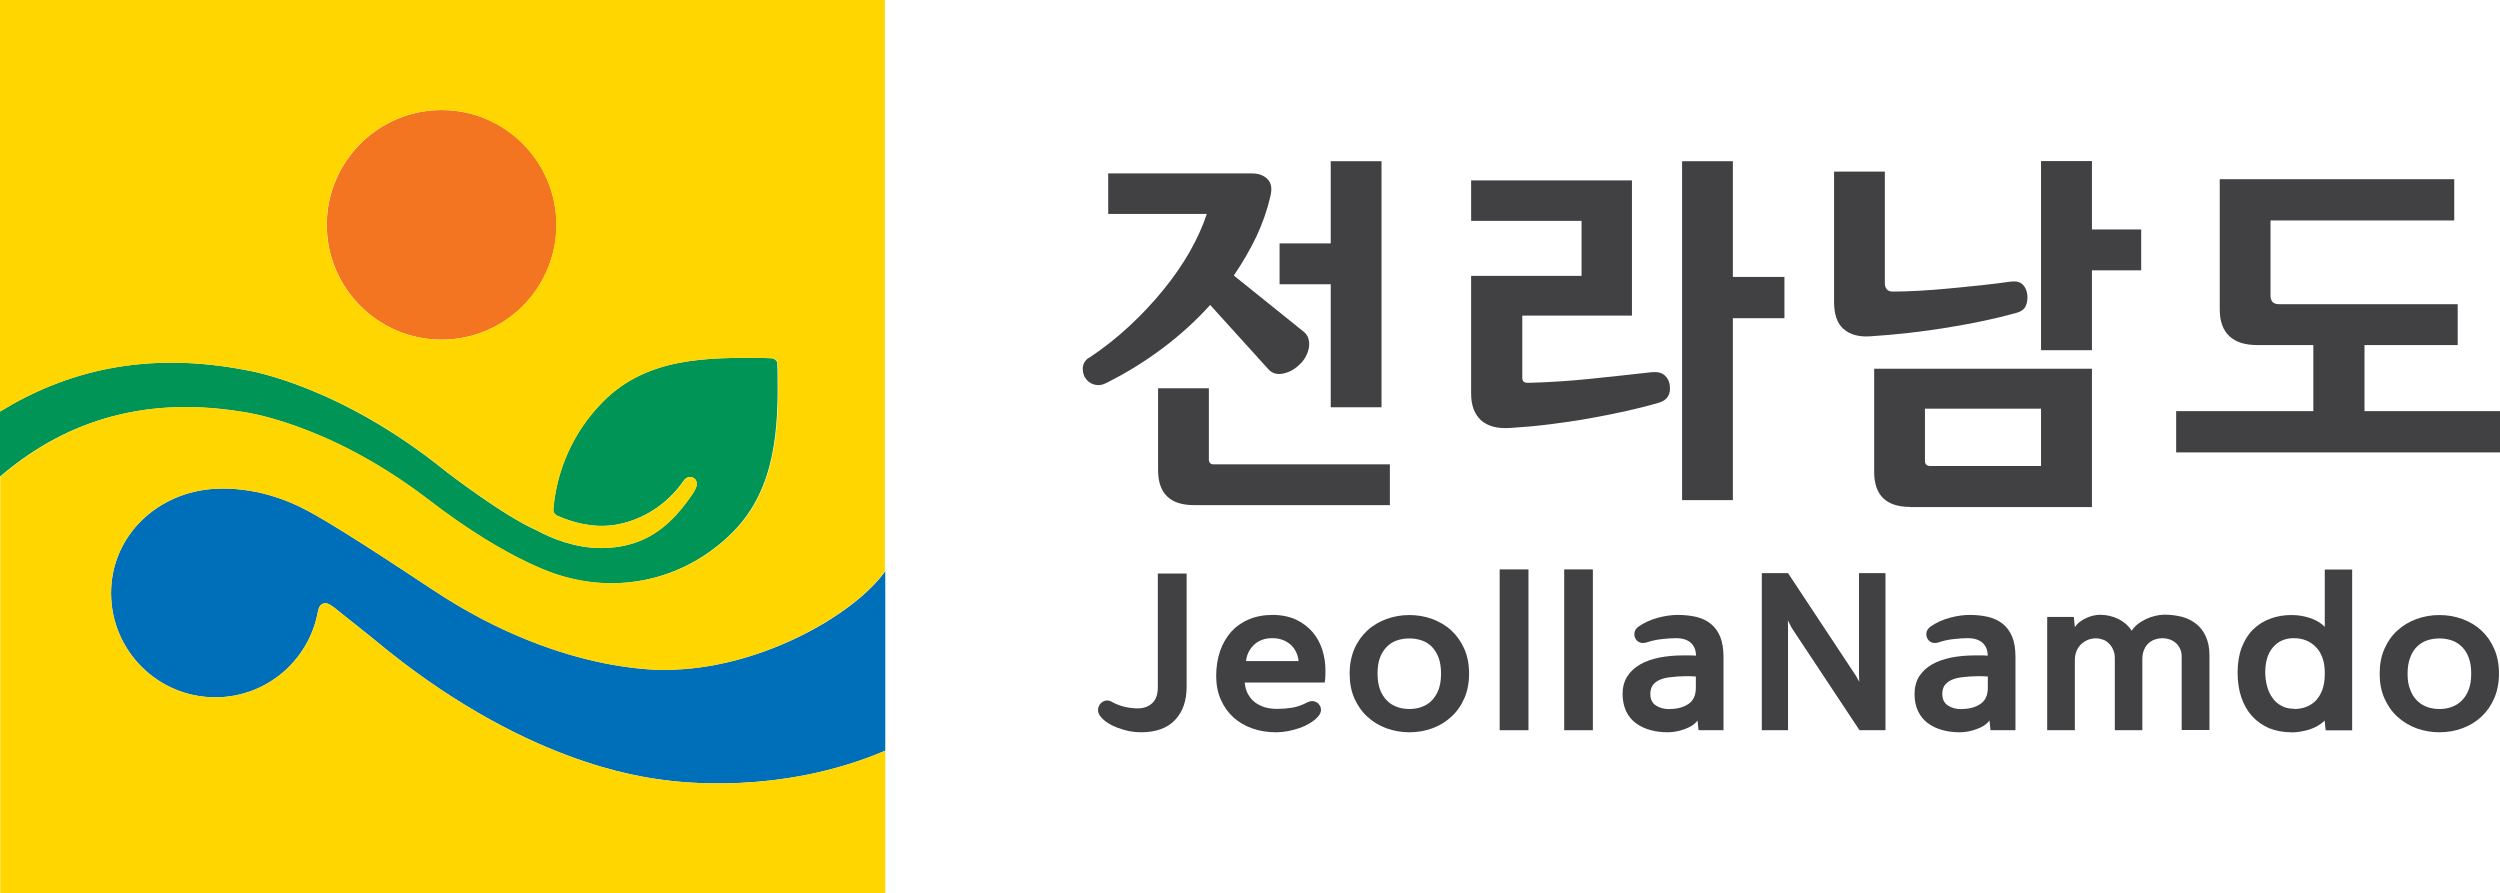 <?xml version="1.0" encoding="UTF-8"?>
<svg id="Layer_2" data-name="Layer 2" xmlns="http://www.w3.org/2000/svg" viewBox="0 0 194.46 69.48">
  <defs>
    <style>
      .cls-1 {
        fill: #f47521;
      }

      .cls-1, .cls-2, .cls-3, .cls-4, .cls-5 {
        stroke-width: 0px;
      }

      .cls-2 {
        fill: #414042;
      }

      .cls-3 {
        fill: #ffd600;
      }

      .cls-4 {
        fill: #006fba;
      }

      .cls-5 {
        fill: #009457;
      }
    </style>
  </defs>
  <g id="Layer_1-2" data-name="Layer 1">
    <g>
      <g>
        <g>
          <path class="cls-1" d="m43.28,17.49c0-4.93-4-8.93-8.93-8.93s-8.93,4.01-8.93,8.93,4,8.93,8.93,8.93,8.93-4,8.93-8.93Z"/>
          <path class="cls-4" d="m52.51,52.09s-8.36.75-18.87-6.23c-6.18-4.1-8.25-5.33-9.54-6.04-1.81-1-4.39-1.95-7.35-1.8-4.47.23-8.11,3.63-8.11,8.11s3.63,8.11,8.11,8.11c3.97,0,7.27-2.86,7.97-6.63l.06-.23c.03-.12.16-.47.55-.46.4.02.94.6,2.36,1.69h0l1.41,1.13c11.46,9.56,20.7,10.69,22.53,10.93.98.13,9,1.24,17.23-2.28v-13.96c-2.38,3.34-9.4,7.38-16.33,7.65Z"/>
          <path class="cls-5" d="m60.48,28.28c-.04-.21-.22-.38-.43-.41-.17,0-.33-.02-.51-.02-4.49-.06-9.18-.07-12.61,3.36-2.35,2.35-3.64,5.35-3.9,8.42h0c0,.22.12.4.3.48h0c1.19.53,2.79.98,4.47.72,1.93-.3,4-1.42,5.42-3.5.07-.09.33-.34.67-.18.26.12.34.37.28.66-.07.21-.17.42-.28.57-1.69,2.51-3.41,3.78-5.84,4.16-.43.06-.85.09-1.27.09-2.06,0-3.87-.74-5.06-1.39-2.61-1.14-7.06-4.59-7.06-4.59-8.21-6.64-15.19-7.8-15.42-7.84-7.91-1.56-14.13.06-19.26,3.21v5.07c4.67-4.02,10.77-6.37,18.79-5.06,0,0,6.45.73,14.29,6.65,6.8,5.28,10.82,6.18,10.82,6.18,4.56,1.29,9.5.14,13.09-3.44,3.42-3.42,3.58-8.2,3.51-12.6,0-.18-.02-.36-.02-.53Z"/>
        </g>
        <path class="cls-3" d="m16.74,38.02c2.96-.15,5.54.8,7.35,1.8,1.29.71,3.36,1.94,9.54,6.04,10.52,6.98,18.87,6.23,18.87,6.23,6.93-.27,13.95-4.32,16.33-7.65V0H0v32.02c5.13-3.15,11.35-4.76,19.26-3.21.23.04,7.2,1.2,15.42,7.84,0,0,4.45,3.45,7.06,4.59,1.19.64,3.01,1.39,5.06,1.39.41,0,.83-.03,1.27-.09,2.43-.38,4.14-1.65,5.84-4.16.1-.15.21-.36.28-.57.06-.29-.02-.54-.28-.66-.34-.15-.6.1-.67.18-1.42,2.08-3.49,3.2-5.42,3.5-1.68.26-3.28-.19-4.47-.72h0c-.18-.08-.3-.26-.3-.47h0c.26-3.08,1.55-6.08,3.9-8.43,3.43-3.43,8.12-3.42,12.61-3.36.17,0,.34.01.51.02.21.03.39.2.43.41,0,.17.02.35.02.53.06,4.4-.09,9.18-3.51,12.6-3.59,3.58-8.53,4.73-13.09,3.44,0,0-4.02-.9-10.82-6.18-7.84-5.91-14.29-6.65-14.29-6.65-8.02-1.31-14.12,1.04-18.79,5.06v32.39h68.84v-11.08c-8.23,3.52-16.25,2.41-17.23,2.28-1.83-.24-11.06-1.37-22.53-10.93l-1.41-1.13c-1.41-1.09-1.95-1.67-2.36-1.69-.38-.02-.52.34-.55.46l-.06.23c-.7,3.77-3.99,6.63-7.97,6.63-4.48,0-8.11-3.63-8.11-8.11s3.64-7.88,8.11-8.11Zm17.6-11.6c-4.92,0-8.93-4-8.93-8.93s4-8.93,8.93-8.93,8.93,4.01,8.93,8.93-4,8.93-8.93,8.93Z"/>
      </g>
      <g>
        <g>
          <path class="cls-2" d="m84.69,27.85c1.13-.75,2.18-1.58,3.15-2.48.97-.9,1.85-1.84,2.64-2.81.79-.97,1.48-1.96,2.05-2.96.57-1,1.02-1.99,1.34-2.96h-7.67v-3.15h11.17c.54,0,.94.15,1.23.45.29.3.36.73.22,1.31-.24,1.05-.6,2.09-1.08,3.12-.49,1.03-1.08,2.05-1.77,3.06l5.47,4.4c.16.14.27.31.33.5.06.2.08.41.05.64-.03.23-.1.46-.21.68-.11.23-.25.43-.43.61-.4.42-.84.68-1.34.79-.49.11-.89,0-1.19-.34l-4.52-4.99c-1.09,1.21-2.32,2.33-3.69,3.36-1.37,1.03-2.84,1.94-4.43,2.73-.28.14-.55.18-.82.12-.27-.06-.48-.18-.64-.36-.22-.24-.33-.53-.33-.88s.15-.63.45-.85h0Zm23.42,11.44h-15.24c-1.86,0-2.79-.91-2.79-2.73v-6.36h3.95v5.53c0,.26.13.39.38.39h13.7v3.18h0Zm-.65-7.61V12.54h-3.95v6.39h-3.98v3.18h3.98v9.57h3.95Z"/>
          <path class="cls-2" d="m114.43,21.46h8.59v-4.28h-8.59v-3.15h12.51v10.52h-8.53v4.84c0,.26.14.39.42.39,1.58-.04,3.19-.14,4.83-.31,1.64-.17,3.24-.34,4.83-.52.43-.04.77.04.99.24.23.2.36.46.4.77.1.71-.18,1.17-.86,1.37-.75.22-1.59.43-2.52.64-.93.21-1.9.4-2.91.58-1.01.18-2.04.33-3.09.46-1.05.13-2.07.22-3.06.28-.99.06-1.74-.14-2.25-.61-.5-.47-.76-1.15-.76-2.07v-9.15h0Zm20.36-8.92h0v9h4.01v3.21h-4.01v14.15h-3.95V12.54h3.95Z"/>
          <path class="cls-2" d="m146.61,22.05c0,.18.05.33.15.45.1.12.25.18.47.18.55,0,1.21-.02,1.97-.06.76-.04,1.56-.1,2.39-.18.83-.08,1.66-.16,2.5-.25.83-.09,1.58-.18,2.26-.28.44-.06.76.01.97.21.21.2.33.47.37.8.04.32,0,.61-.12.88-.12.27-.38.45-.77.55-1.58.44-3.36.81-5.32,1.13-1.96.32-3.96.55-6,.68-.89.06-1.59-.13-2.08-.57-.5-.43-.74-1.14-.74-2.11v-10.13h3.95v8.71h0Zm1.96,17.38h0c-1.86,0-2.79-.91-2.79-2.73v-8.02h16.94v10.76h-14.15Zm10.19-3.18h0v-4.46h-9.03v4.04c0,.28.14.42.42.42h8.62Zm3.96-18.4h3.83v3.18h-3.83v6.21h-3.96v-14.71h3.96v5.32Z"/>
          <path class="cls-2" d="m172.65,13.94h18.25v3.21h-14.29v5.83c0,.46.22.68.65.68h13.91v3.18h-7.25v5.14h10.55v3.21h-25.2v-3.21h10.67v-5.14h-4.37c-.95,0-1.68-.23-2.17-.7-.49-.46-.74-1.16-.74-2.07v-10.13Z"/>
        </g>
        <g>
          <path class="cls-2" d="m107.15,52.4c0,.48.07.89.19,1.23.13.34.31.63.54.86.22.23.49.39.79.5.3.11.62.16.95.16s.66-.05.96-.16c.3-.11.57-.27.79-.5.22-.23.4-.51.53-.86.13-.34.19-.76.19-1.23s-.06-.9-.19-1.24c-.13-.35-.31-.63-.53-.86-.23-.22-.49-.39-.79-.49-.3-.1-.62-.15-.96-.15s-.65.05-.95.15c-.3.1-.57.27-.79.49-.23.23-.41.51-.54.86-.13.34-.19.76-.19,1.24h0Zm-2.17,0c0-.72.13-1.37.37-1.93.25-.57.59-1.04,1.01-1.43.42-.39.92-.68,1.48-.89.56-.2,1.15-.31,1.78-.31s1.22.1,1.79.31c.56.21,1.06.5,1.48.89.42.39.76.87,1.01,1.43.25.57.37,1.21.37,1.93s-.12,1.35-.37,1.92c-.25.57-.58,1.04-1.01,1.43-.42.39-.91.69-1.48.9-.57.21-1.17.31-1.79.31s-1.22-.11-1.78-.31c-.56-.21-1.06-.51-1.48-.9-.43-.39-.76-.87-1.01-1.43-.25-.57-.37-1.21-.37-1.92Z"/>
          <rect class="cls-2" x="116.65" y="44.29" width="2.24" height="12.51"/>
          <rect class="cls-2" x="121.67" y="44.29" width="2.23" height="12.51"/>
          <path class="cls-2" d="m129.86,55.15c.59,0,1.08-.13,1.47-.39.39-.26.58-.68.58-1.26v-.88c-.12,0-.27-.02-.44-.02-.17,0-.32,0-.43,0-.37,0-.73.03-1.05.07-.33.03-.61.09-.84.19-.24.1-.43.23-.57.41-.14.18-.21.41-.21.71,0,.41.14.71.44.9.29.19.64.28,1.05.28h0Zm-1.78-5.18c-.2.06-.39.06-.54,0-.16-.07-.27-.18-.34-.32-.07-.14-.09-.29-.06-.46.03-.17.13-.32.31-.45.44-.31.95-.54,1.51-.69.57-.15,1.08-.22,1.55-.22.54,0,1.03.06,1.46.16.44.11.81.29,1.12.55.31.25.55.59.72,1,.16.42.25.93.25,1.55v5.71h-1.94l-.08-.76c-.11.15-.25.28-.43.4-.18.11-.38.21-.59.28-.22.08-.44.14-.66.18-.23.04-.44.06-.63.06-.49,0-.96-.06-1.38-.18-.43-.12-.8-.3-1.12-.54-.32-.24-.57-.55-.75-.93-.17-.38-.27-.82-.27-1.33s.12-.98.37-1.37c.24-.38.58-.69,1-.93.42-.24.91-.41,1.48-.53.57-.11,1.18-.17,1.84-.17h.49c.14,0,.31,0,.53.02,0-.42-.13-.75-.4-1-.27-.24-.65-.36-1.15-.36-.32,0-.67.02-1.09.07-.41.04-.81.13-1.2.26Z"/>
          <path class="cls-2" d="m152.57,55.15c.59,0,1.08-.13,1.47-.39.39-.26.58-.68.58-1.26v-.88c-.12,0-.26-.02-.44-.02-.18,0-.32,0-.43,0-.38,0-.73.03-1.05.07-.33.03-.6.09-.84.19-.23.1-.42.23-.57.41-.14.18-.21.41-.21.71,0,.41.15.71.44.9.29.19.64.28,1.05.28h0Zm-1.78-5.18c-.2.06-.39.06-.54,0-.16-.07-.27-.18-.34-.32-.07-.14-.09-.29-.06-.46.03-.17.14-.32.31-.45.44-.31.95-.54,1.51-.69.56-.15,1.08-.22,1.54-.22.54,0,1.03.06,1.46.16.44.11.81.29,1.13.55.31.25.55.59.72,1,.17.42.25.93.25,1.55v5.71h-1.94l-.08-.76c-.11.15-.25.28-.43.4-.18.11-.38.21-.59.28-.22.08-.44.14-.66.18-.23.04-.44.06-.63.06-.5,0-.96-.06-1.38-.18-.43-.12-.8-.3-1.12-.54-.32-.24-.57-.55-.75-.93-.18-.38-.27-.82-.27-1.33s.12-.98.36-1.37c.25-.38.58-.69,1-.93.42-.24.92-.41,1.48-.53.57-.11,1.18-.17,1.84-.17h.49c.13,0,.31,0,.52.02,0-.42-.13-.75-.4-1-.27-.24-.65-.36-1.15-.36-.32,0-.67.02-1.09.07-.41.04-.81.13-1.2.26Z"/>
          <path class="cls-2" d="m161.4,48.77c.1-.15.23-.29.39-.41.16-.12.33-.22.51-.3.18-.08.36-.14.54-.18.19-.04.35-.06.5-.06.52,0,1,.11,1.44.33.44.22.79.53,1.04.91.12-.2.28-.37.47-.52.19-.15.41-.28.64-.39.23-.11.47-.19.73-.25.25-.06.49-.09.72-.09.45,0,.89.06,1.31.16.42.11.79.29,1.12.54.32.25.58.58.76.98.19.41.29.9.29,1.48v5.81h-2.16v-5.71c0-.24-.04-.44-.13-.62-.09-.18-.2-.33-.34-.45-.14-.12-.3-.21-.48-.27-.19-.06-.37-.09-.55-.09s-.37.03-.55.09c-.19.06-.35.15-.5.28-.15.13-.28.3-.37.52-.1.22-.14.48-.14.81v5.46h-2.14v-5.58c0-.26-.04-.49-.13-.68-.08-.19-.19-.36-.33-.49-.14-.14-.29-.24-.47-.3-.17-.06-.35-.1-.54-.1-.2,0-.4.04-.6.11-.2.08-.37.19-.53.33-.16.15-.28.32-.37.53-.09.21-.14.46-.14.74v5.44h-2.15v-8.81h2.07l.08.78Z"/>
          <path class="cls-2" d="m178.43,55.15c.33,0,.65-.05.94-.16.29-.11.54-.27.76-.49.21-.22.38-.5.51-.84.12-.34.19-.74.19-1.21v-.15c0-.42-.06-.8-.18-1.13-.12-.33-.28-.61-.5-.83-.22-.23-.47-.4-.76-.52-.29-.12-.61-.18-.97-.18-.68,0-1.22.24-1.62.71-.4.47-.6,1.12-.6,1.94,0,.38.05.74.14,1.08.09.34.23.65.42.91.18.26.41.47.7.62.28.16.61.23.99.23h0Zm-.19,1.81c-.64,0-1.22-.11-1.74-.32-.51-.22-.95-.53-1.32-.93-.37-.41-.65-.9-.84-1.47-.2-.58-.29-1.22-.29-1.94s.11-1.38.32-1.94c.22-.56.51-1.03.89-1.4.38-.37.82-.65,1.34-.84.51-.19,1.06-.28,1.64-.28.51,0,.99.08,1.47.24.47.16.84.39,1.12.68v-4.46h2.13v12.51h-2.06l-.08-.76c-.3.3-.69.53-1.17.69-.49.15-.96.23-1.42.23Z"/>
          <path class="cls-2" d="m187.27,52.4c0,.48.06.89.2,1.23.12.34.3.63.53.86.23.23.49.39.79.5.3.11.62.16.96.16s.65-.05.95-.16c.3-.11.57-.27.79-.5.23-.23.41-.51.54-.86.13-.34.19-.76.19-1.23s-.06-.9-.19-1.24c-.13-.35-.31-.63-.54-.86-.23-.22-.49-.39-.79-.49-.3-.1-.62-.15-.95-.15s-.65.05-.96.15c-.3.1-.56.27-.79.49-.23.23-.41.51-.53.86-.13.34-.2.76-.2,1.24h0Zm-2.17,0c0-.72.12-1.37.37-1.93.25-.57.58-1.04,1.01-1.43.43-.39.92-.68,1.48-.89.56-.2,1.15-.31,1.78-.31s1.22.1,1.79.31c.57.21,1.06.5,1.48.89.42.39.76.87,1,1.43.25.57.37,1.21.37,1.93s-.13,1.35-.37,1.92c-.25.57-.58,1.04-1,1.43-.42.39-.91.69-1.48.9-.57.21-1.16.31-1.79.31s-1.22-.11-1.78-.31c-.56-.21-1.05-.51-1.48-.9-.43-.39-.76-.87-1.01-1.43-.25-.57-.37-1.21-.37-1.92Z"/>
          <polygon class="cls-2" points="146.66 56.8 144.64 56.8 139.36 48.83 139.07 48.26 139.08 48.9 139.08 56.8 137.04 56.8 137.04 44.58 139.08 44.58 144.37 52.58 144.62 53.03 144.6 52.5 144.6 44.58 146.66 44.58 146.66 56.8"/>
          <path class="cls-2" d="m86.46,54.58c.34.19.68.32,1.02.4.35.08.69.12,1.02.12.45,0,.82-.13,1.12-.4.29-.26.44-.68.44-1.24v-8.85h2.24v8.82c0,1.08-.3,1.94-.9,2.57-.6.64-1.49.96-2.66.96-.3,0-.61-.03-.92-.09-.32-.07-.61-.16-.89-.26-.29-.11-.54-.23-.76-.38-.23-.14-.41-.3-.55-.48-.14-.16-.21-.33-.21-.51s.05-.33.15-.46c.1-.13.22-.22.39-.27.16-.05.34-.02.53.07Z"/>
          <path class="cls-2" d="m101.01,51.43c-.02-.24-.08-.46-.18-.68-.1-.22-.23-.4-.4-.57-.17-.16-.38-.29-.62-.39-.24-.1-.52-.15-.85-.15-.58,0-1.05.17-1.41.51-.36.34-.57.76-.63,1.27h4.1Zm.69,3.2c.2-.1.38-.12.55-.07.17.05.3.14.38.28.09.12.13.26.12.42-.01.16-.09.33-.24.49-.16.18-.37.35-.62.5-.25.15-.52.28-.81.38-.29.1-.59.18-.9.24-.31.06-.62.09-.92.09-.67,0-1.29-.1-1.85-.3-.57-.2-1.06-.49-1.48-.87-.41-.38-.74-.84-.97-1.37-.24-.54-.36-1.16-.36-1.84s.1-1.35.3-1.93c.2-.58.49-1.08.86-1.5.37-.41.83-.74,1.38-.97.54-.23,1.16-.35,1.85-.35s1.31.13,1.83.37c.52.25.95.58,1.29.98.34.4.59.87.75,1.38.16.52.24,1.05.24,1.59,0,.12,0,.26-.01.43,0,.17-.02.34-.05.51h-6.22c.03.38.13.7.29.96.16.27.35.48.59.64.24.16.5.28.78.35.28.07.57.1.85.1.39,0,.77-.03,1.16-.09.38-.06.79-.2,1.22-.43Z"/>
        </g>
      </g>
    </g>
  </g>
</svg>